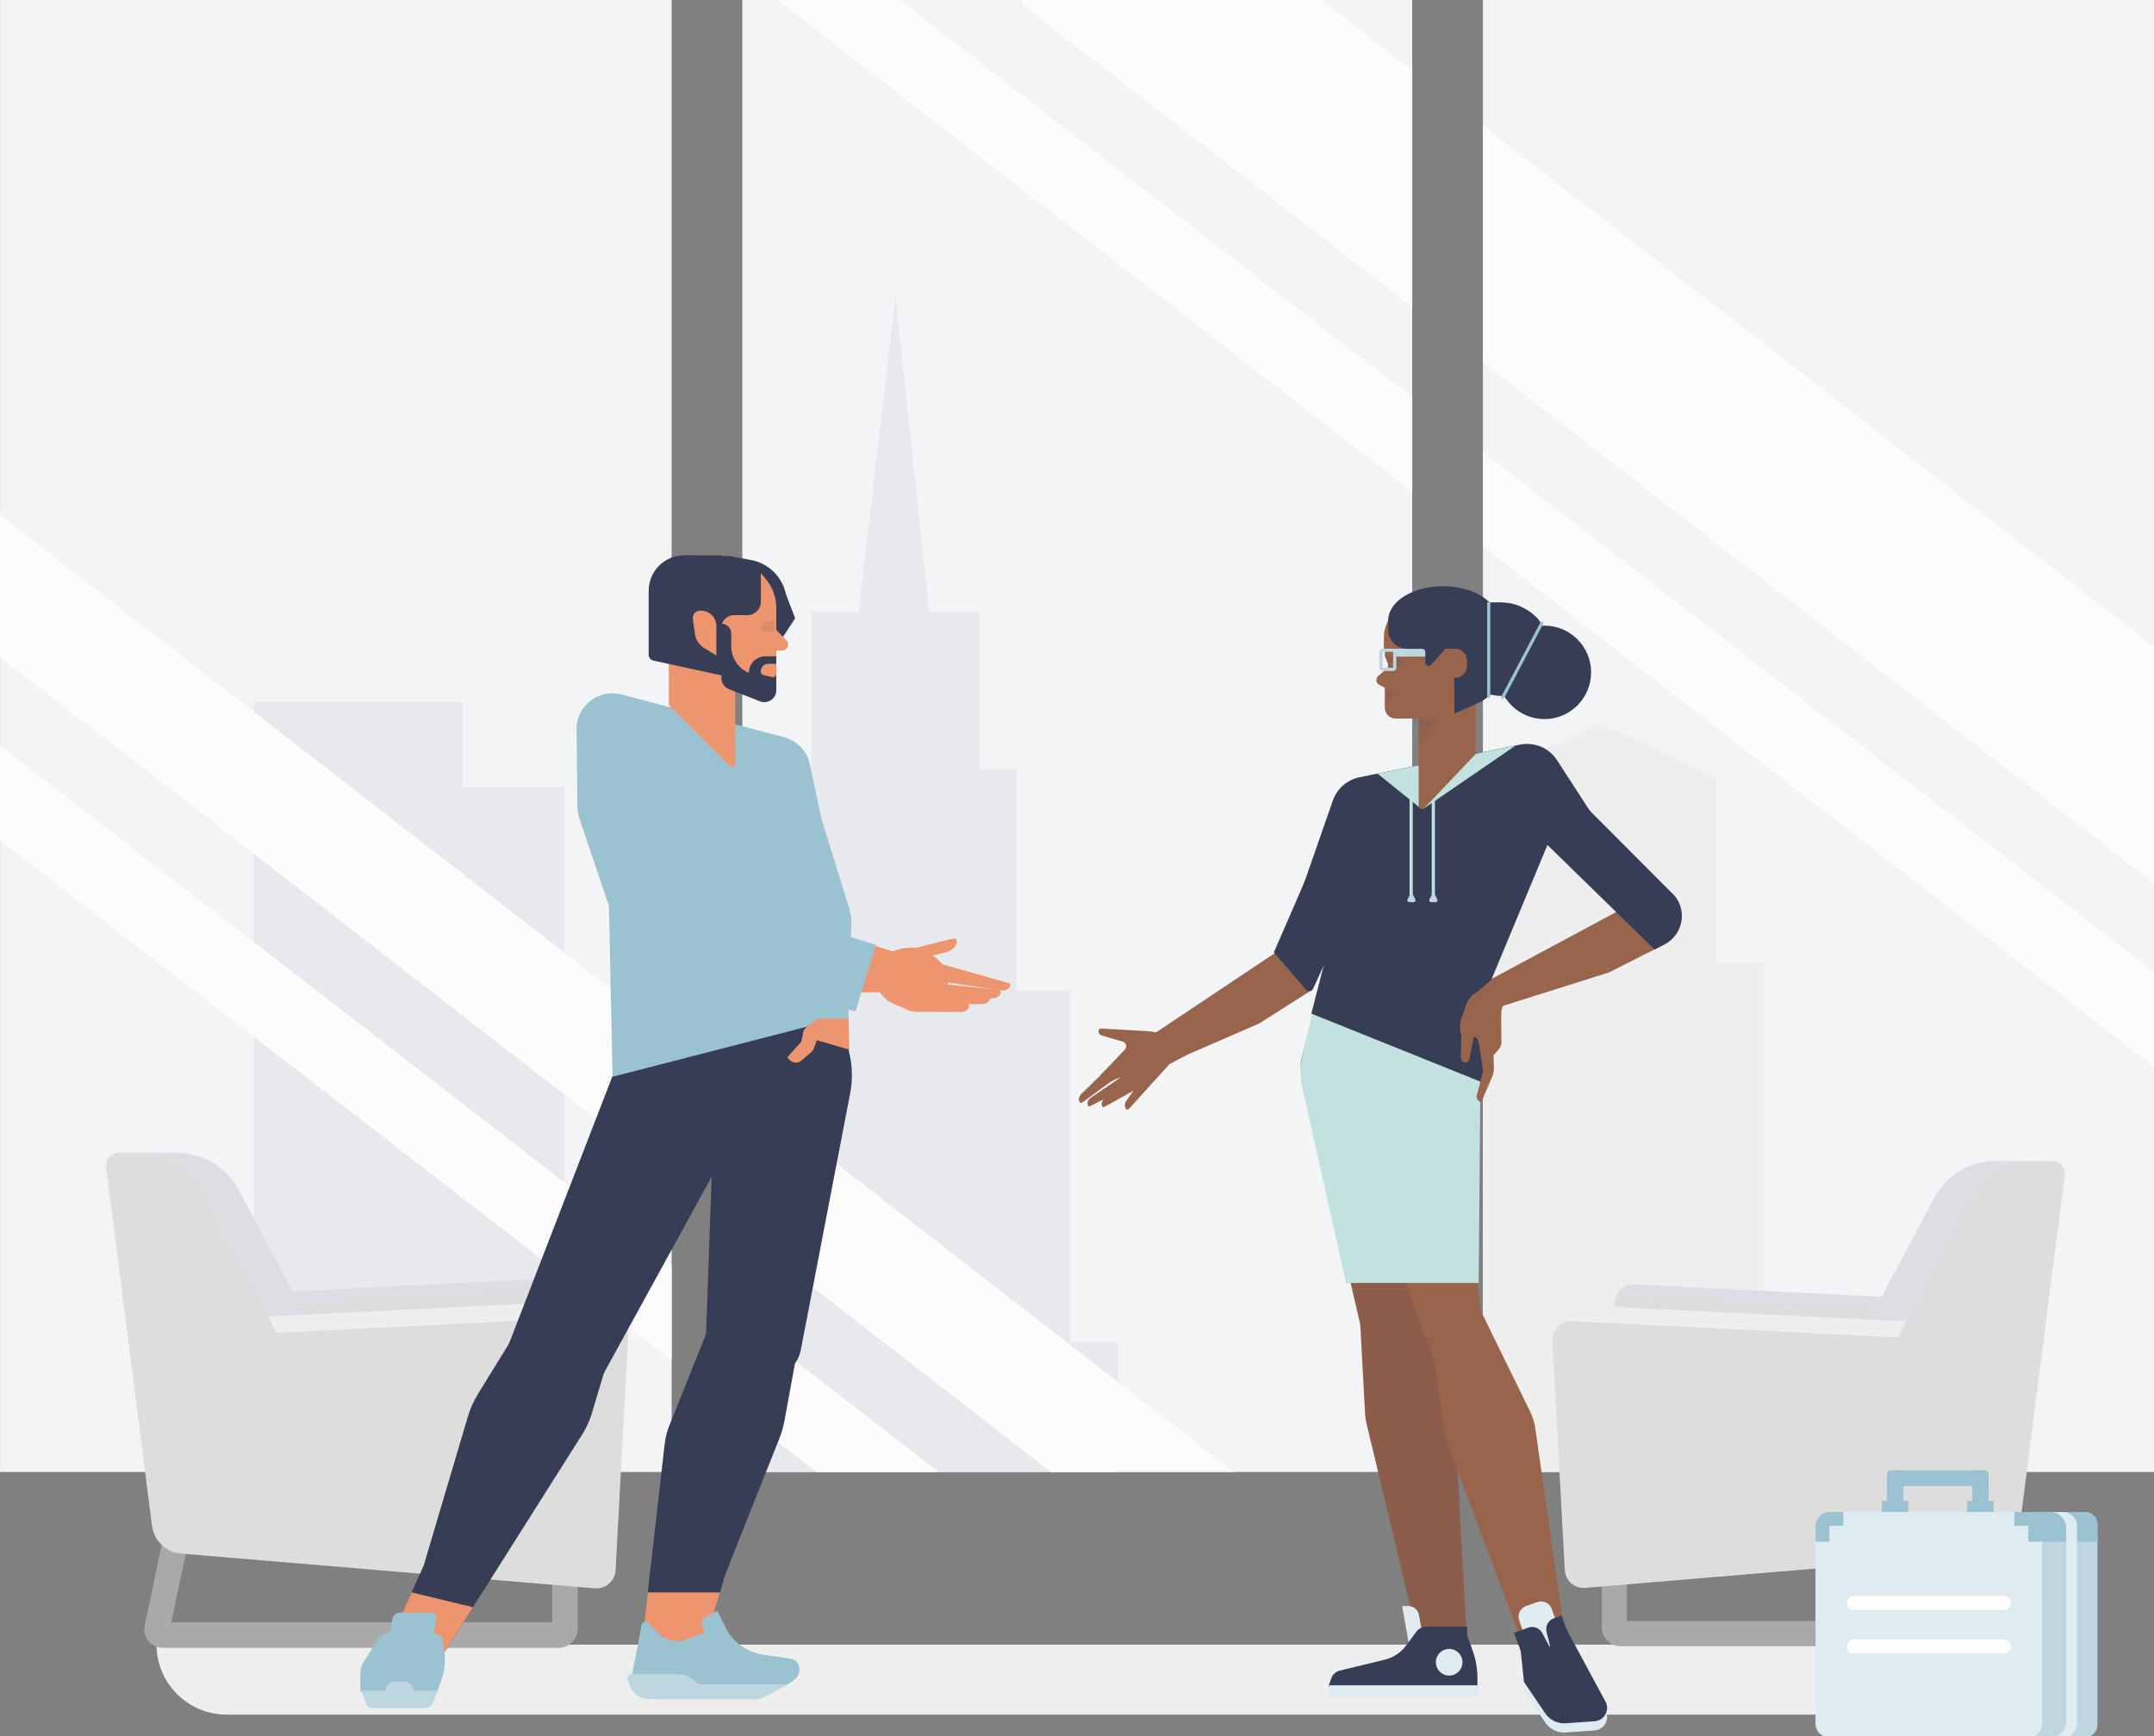 <?xml version="1.0" encoding="UTF-8"?>
<svg xmlns="http://www.w3.org/2000/svg" width="722" height="582" viewBox="0 0 722 582" fill="none">
  <rect x="0" y="0" width="722" height="582" fill="#808080" stroke="none"/>
  <g clip-path="url(#clip0_919_13952)">
    <g clip-path="url(#clip1_919_13952)">
      <path d="M0.021 0H225.127V493.433H0.021V0ZM248.822 0H473.363V493.433H248.822V0ZM497.059 0H722.164V493.433H497.059V0Z" fill="#F3F4F6"></path>
      <path d="M155.098 263.719V235.228H85.111V493.433H189.121V263.719H155.098ZM358.837 449.778V332.043H340.783V257.962H328.371V205.046H311.446L300.163 99.216L287.751 205.046H271.954V257.962H259.542V332.043H248.822V493.433H374.634V449.778H358.837Z" fill="#E8E9EC"></path>
      <path d="M575.479 322.783V260.607L536.117 242.141L497.623 260.607V322.783H497.059V493.433H591.276V322.783H575.479Z" fill="#EEEEEE"></path>
      <path d="M225.127 347.218L0.021 172.609V220.193L225.127 394.803V347.218ZM248.822 365.598V413.183L352.28 493.433H413.629L248.822 365.598ZM473.364 23.692L442.854 0H342.769L342.137 1.112L473.364 103.014V23.692ZM497.059 42.091V121.415L722.164 296.218V216.885L497.059 42.091ZM225.127 424.157L0.021 249.984V281.694L225.127 455.866V424.157ZM248.822 442.491V474.2L273.68 493.433H314.662L248.822 442.491ZM473.364 133.174L301.516 0H260.603L473.364 164.881V133.174ZM497.059 151.536V183.244L722.164 357.693V325.984L497.059 151.536Z" fill="#FCFCFD"></path>
    </g>
    <g clip-path="url(#clip2_919_13952)">
      <path d="M680.649 551.292C680.649 564.201 670.062 574.763 657.121 574.763H75.989C62.931 574.763 52.461 564.201 52.461 551.292H680.649Z" fill="#EEEEEE"></path>
    </g>
    <g clip-path="url(#clip3_919_13952)">
      <path d="M441.949 332.672L436.202 355.179C435.901 356.372 435.891 357.62 436.173 358.817L456.032 444.329C456.032 444.329 475.702 446.002 475.673 445.455L476.863 445.506L472.359 383.742L470.316 333.83L441.949 332.672Z" fill="#99644C"></path>
      <path d="M455.368 433.113L457.551 473.764C457.615 474.951 457.787 476.13 458.065 477.286L475.501 550.182C475.501 550.182 492.27 550.137 491.694 550.168L487.506 473.867C487.38 471.636 486.88 469.441 486.026 467.376L474.146 438.542L455.368 433.113Z" fill="#99644C"></path>
      <path opacity="0.1" d="M487.506 473.87C487.38 471.638 486.879 469.444 486.026 467.378L476.754 444.874L472.359 383.742L470.316 333.83L441.949 332.672L436.202 355.179C435.901 356.372 435.891 357.62 436.173 358.817L455.952 443.987L457.551 473.764C457.615 474.951 457.787 476.13 458.064 477.286L475.501 550.182C475.501 550.182 491.187 550.141 491.694 550.166L487.506 473.87Z" fill="#1D2445"></path>
      <path d="M385.429 359.011L381.963 349.753L428.322 318.824L439.673 331.903L422.043 343.094L385.429 359.011Z" fill="#99644C"></path>
      <path d="M388.251 358.737L397.726 353.66L392.908 349.999L392.637 349.636C391.706 348.455 390.529 347.491 389.187 346.813C387.85 346.127 386.38 345.743 384.878 345.689L384.885 345.67L369.09 344.791C368.92 344.774 368.749 344.815 368.605 344.908C368.462 345.002 368.354 345.141 368.301 345.304C368.289 345.343 368.276 345.382 368.271 345.417C368.231 345.604 368.229 345.798 368.264 345.986C368.299 346.173 368.371 346.353 368.475 346.513C368.58 346.673 368.715 346.811 368.872 346.919C369.03 347.027 369.207 347.102 369.394 347.141L376.32 349.156C376.592 349.241 376.843 349.394 377.044 349.605C377.337 349.92 377.494 350.339 377.48 350.769C377.466 351.199 377.283 351.607 376.97 351.902L369.069 360.256L372.485 362.454L374.069 361.735C374.845 361.383 375.659 361.119 376.493 360.941L384.203 359.314C384.843 359.179 385.492 359.143 386.129 359.205C386.862 359.276 387.6 359.087 388.251 358.737Z" fill="#99644C"></path>
      <path d="M361.949 369.519C361.455 368.808 361.549 367.732 362.247 366.927L373.787 355.59L378.594 358.053L362.737 369.579C362.683 369.627 362.619 369.664 362.551 369.687C362.482 369.711 362.41 369.72 362.338 369.716C362.265 369.711 362.195 369.693 362.13 369.661C362.065 369.629 362.007 369.584 361.959 369.53L361.949 369.519ZM364.675 370.587C364.314 369.799 364.598 368.756 365.428 368.089L379.477 358.559L384.081 361.249L365.439 370.785C365.376 370.823 365.306 370.849 365.233 370.859C365.16 370.87 365.086 370.866 365.015 370.847C364.944 370.829 364.877 370.796 364.818 370.751C364.76 370.707 364.711 370.651 364.675 370.587Z" fill="#99644C"></path>
      <path d="M369.462 370.86C369.07 370.088 369.312 369.035 370.115 368.335L383.112 358.707L387.82 361.21L370.233 371.029C370.111 371.11 369.962 371.138 369.819 371.109C369.675 371.079 369.55 370.994 369.469 370.872L369.462 370.86Z" fill="#99644C"></path>
      <path d="M377.585 371.852C376.967 371.246 376.859 370.171 377.396 369.25L386.629 355.96L391.89 356.82L378.369 371.763C378.324 371.821 378.268 371.87 378.203 371.906C378.139 371.942 378.069 371.965 377.996 371.973C377.923 371.981 377.849 371.975 377.778 371.954C377.707 371.933 377.642 371.899 377.585 371.852ZM501.407 337.924L498.845 328.732L547.95 302.397L557.997 316.504L539.377 325.953L501.407 337.924Z" fill="#99644C"></path>
      <path d="M441.144 336.433H496.555L522.786 273.403H466.288L441.144 336.433Z" fill="#363D54"></path>
      <path d="M435.816 299.736L535.719 276.159L521.915 254.843C520.605 252.82 518.717 251.239 516.497 250.306C514.277 249.372 511.828 249.13 509.469 249.61L455.686 260.555C453.649 260.97 451.755 261.907 450.189 263.276C448.624 264.645 447.44 266.398 446.755 268.363L435.816 299.736Z" fill="#363D54"></path>
      <path d="M447.959 271.038L426.977 319.269L437.756 331.748C438.439 332.539 439.711 332.358 440.147 331.408L466.914 273.147L447.959 271.038ZM524.716 263.559L561.428 300.396C565.606 305.656 563.958 313.427 558.007 316.532L554.611 318.305L508.082 272.903L524.716 263.559Z" fill="#363D54"></path>
      <path d="M494.842 436.352L512.849 473.092C513.741 474.91 514.34 476.859 514.626 478.865L524.849 550.594C524.849 550.594 510.707 553.665 511.255 553.482L485.311 484.32C484.768 482.874 484.383 481.373 484.165 479.843L479.622 448.182L494.842 436.352Z" fill="#99644C"></path>
      <path d="M455.89 344.303L448.38 368.601L482.211 459.786C482.211 459.786 497.806 450.69 497.806 450.143L484.194 345.46L455.89 344.303Z" fill="#99644C"></path>
      <path d="M472.185 550.78H477.287L475.625 541.37C475.476 540.527 475.035 539.763 474.38 539.213C473.725 538.662 472.897 538.361 472.042 538.361H469.992L472.185 550.78Z" fill="#DEEBF0"></path>
      <path d="M474.042 548.159H491.473V554.507H474.042V548.159Z" fill="#99644C"></path>
      <path d="M470.89 565.335H495.206L495.229 562.881C495.26 559.529 494.687 556.198 493.537 553.048L491.303 546.926L470.889 554.436L470.89 565.335Z" fill="#363D54"></path>
      <path d="M491.771 545.289V554.647C491.216 554.647 476.653 562.622 476.26 563.015L473.942 565.336H445.27L446.194 562.675C446.424 562.012 446.816 561.418 447.335 560.947C447.854 560.476 448.482 560.143 449.163 559.978L464.183 556.341C467.03 555.652 469.546 553.985 471.294 551.631L474.747 546.981C475.137 546.456 475.643 546.03 476.226 545.736C476.81 545.443 477.453 545.29 478.106 545.29H491.771V545.289Z" fill="#363D54"></path>
      <path d="M445.47 564.942H495.23V568.685H445.47V564.942Z" fill="#DEEBF0"></path>
      <path d="M485.748 561.679C488.214 561.679 490.213 559.677 490.213 557.208C490.213 554.738 488.214 552.736 485.748 552.736C483.283 552.736 481.284 554.738 481.284 557.208C481.284 559.677 483.283 561.679 485.748 561.679Z" fill="#DEEBF0"></path>
      <path d="M495.639 339.795H439.807L436.429 354.594C435.72 357.699 435.713 360.923 436.409 364.031L451.184 430.055H495.638L496.247 359.31L495.639 339.795Z" fill="#C1E2DF"></path>
      <path d="M458.227 274.918L445.581 284.08C444.274 285.027 443.284 286.347 442.741 287.868C442.197 289.388 442.126 291.038 442.535 292.6L446.615 308.146C446.961 309.465 446.965 310.851 446.627 312.172L439.55 339.775L497.352 363.025L497.222 333.163L502.987 270.517L458.227 274.918Z" fill="#363D54"></path>
      <path d="M517.929 577.385C518.684 578.504 519.72 579.403 520.933 579.994C522.146 580.584 523.493 580.844 524.838 580.747L534.674 580.045C537.839 579.712 539.652 576.266 538.138 573.462L524.998 549.138L509.911 555.244L511.179 567.369L517.929 577.385Z" fill="#DEEBF0"></path>
      <path d="M517.929 574.308C518.684 575.426 519.721 576.326 520.933 576.916C522.146 577.506 523.493 577.766 524.838 577.67L534.674 576.968C537.839 576.634 539.652 573.189 538.138 570.385L524.998 546.061L509.552 551.664L510.821 563.789L517.929 574.308Z" fill="#363D54"></path>
      <path d="M523.956 550.319L513.019 554.124L509.221 543.173C509.058 542.702 508.989 542.204 509.018 541.706C509.047 541.208 509.173 540.721 509.39 540.272C509.607 539.824 509.91 539.422 510.282 539.091C510.654 538.76 511.088 538.505 511.558 538.341L515.334 537.028C515.804 536.864 516.302 536.795 516.799 536.824C517.296 536.853 517.782 536.98 518.23 537.198C518.678 537.415 519.079 537.718 519.41 538.091C519.741 538.463 519.995 538.898 520.158 539.368L523.956 550.319Z" fill="#DEEBF0"></path>
      <path d="M520.508 555.546L527.566 552.97L523.408 541.538L520.804 542.488C519.913 542.813 519.173 543.457 518.728 544.296C518.282 545.135 518.162 546.11 518.392 547.032L520.508 555.546Z" fill="#363D54"></path>
      <path d="M511.669 558.77L521.157 555.309L516.948 547.413C516.512 546.596 515.796 545.964 514.932 545.632C514.068 545.301 513.114 545.293 512.244 545.611L507.511 547.338L511.669 558.77Z" fill="#363D54"></path>
      <path d="M514.423 327.845L505.738 334.977C504.993 335.491 504.378 336.172 503.943 336.966C503.507 337.761 503.264 338.646 503.231 339.551L503.165 341.368L503.261 349.287C503.277 350.205 502.95 351.096 502.344 351.785L500.614 353.771L500.737 358.004C500.772 358.971 500.592 359.933 500.21 360.821L496.688 369.068C496.663 369.127 496.626 369.181 496.581 369.226C496.535 369.271 496.481 369.307 496.422 369.331C496.363 369.355 496.299 369.368 496.235 369.367C496.171 369.367 496.107 369.354 496.048 369.329L496.038 369.325L496.015 369.313C495.621 369.112 495.308 368.781 495.128 368.377C494.947 367.972 494.911 367.518 495.024 367.09L497.145 359.145L495.704 349.658L494.954 347.953C494.906 347.849 494.827 347.761 494.728 347.704C494.629 347.647 494.514 347.622 494.4 347.634C494.282 347.647 494.17 347.696 494.082 347.776C493.994 347.856 493.933 347.962 493.908 348.078C493.594 349.53 492.685 354.192 492.54 354.975C492.507 355.165 492.436 355.346 492.332 355.507C492.228 355.668 492.092 355.807 491.933 355.915C491.774 356.022 491.595 356.097 491.407 356.134C491.218 356.17 491.025 356.169 490.837 356.129C490.516 356.066 490.225 355.9 490.008 355.655C489.792 355.41 489.662 355.1 489.64 354.773C489.64 354.773 489.706 350.935 489.795 348.497C489.838 347.638 489.758 346.778 489.557 345.942C489.239 344.58 489.293 343.158 489.715 341.824L490.986 338.167C491.711 336.087 492.328 333.977 495.071 332.583L500.175 328.186L514.423 327.845Z" fill="#99644C"></path>
      <path d="M477.563 270.809L507.984 249.949L461.747 259.348L475.904 270.745C476.383 271.13 477.057 271.156 477.563 270.809Z" fill="#C1E2DF"></path>
      <path d="M479.909 268.159H480.976V300.016H479.909V268.159ZM472.469 267.446H473.536V300.904H472.469V267.446Z" fill="#C1E2DF"></path>
      <path d="M481.2 302.429H479.685C479.578 302.429 479.472 302.401 479.378 302.349C479.284 302.296 479.205 302.22 479.149 302.129C479.092 302.037 479.06 301.933 479.055 301.825C479.05 301.718 479.073 301.61 479.121 301.514L479.878 299.997C479.931 299.891 480.011 299.803 480.111 299.741C480.211 299.679 480.325 299.647 480.443 299.647C480.56 299.647 480.675 299.679 480.775 299.741C480.874 299.803 480.955 299.891 481.007 299.997L481.765 301.514C481.813 301.61 481.836 301.718 481.831 301.825C481.826 301.933 481.794 302.038 481.738 302.129C481.681 302.221 481.602 302.297 481.508 302.349C481.414 302.402 481.308 302.429 481.2 302.429ZM473.852 302.429H472.336C472.229 302.429 472.123 302.401 472.029 302.349C471.935 302.296 471.856 302.22 471.8 302.129C471.743 302.037 471.711 301.933 471.706 301.825C471.701 301.718 471.724 301.61 471.772 301.514L472.529 299.997C472.582 299.891 472.662 299.803 472.762 299.741C472.862 299.679 472.977 299.647 473.094 299.647C473.211 299.647 473.326 299.679 473.426 299.741C473.526 299.803 473.606 299.891 473.658 299.997L474.416 301.514C474.464 301.61 474.487 301.718 474.482 301.825C474.477 301.933 474.445 302.037 474.388 302.129C474.331 302.22 474.253 302.296 474.159 302.349C474.065 302.401 473.959 302.429 473.852 302.429Z" fill="#BDD6E0"></path>
      <path d="M503.361 233.286C511.998 233.286 519 226.274 519 217.623C519 208.973 511.998 201.961 503.361 201.961C494.724 201.961 487.722 208.973 487.722 217.623C487.722 226.274 494.724 233.286 503.361 233.286Z" fill="#363D54"></path>
      <path d="M475.525 269.889V234.414H494.601V252.776L477.594 270.716C476.847 271.503 475.525 270.974 475.525 269.889ZM468.023 212.271H478.58V225.71H468.023V212.271Z" fill="#99644C"></path>
      <path d="M477.863 202.613H491.014V229.491H477.863V202.613Z" fill="#363D54"></path>
      <path d="M495.391 235.686L487.308 239.283V205.011C487.308 204.045 487.691 203.119 488.373 202.436C489.055 201.753 489.98 201.369 490.945 201.369H492.58C500.373 201.369 506.337 208.32 505.163 216.035L503.866 224.568C503.498 226.984 502.529 229.269 501.048 231.212C499.567 233.155 497.622 234.694 495.391 235.686Z" fill="#363D54"></path>
      <path d="M464.171 213.124V219.535C464.171 219.768 464.216 219.999 464.302 220.215L465.151 222.328C465.29 222.674 465.319 223.055 465.235 223.419C465.15 223.783 464.956 224.112 464.679 224.361L464.17 224.82V237.217C464.17 237.697 464.264 238.172 464.448 238.615C464.632 239.058 464.901 239.46 465.24 239.798C465.579 240.137 465.982 240.405 466.425 240.587C466.868 240.769 467.343 240.862 467.821 240.86L487.505 240.765L487.412 223.886L464.171 213.124Z" fill="#99644C"></path>
      <path d="M467.365 232.206L462.338 229.592C462.075 229.456 461.85 229.257 461.681 229.013C461.513 228.77 461.406 228.489 461.37 228.194C461.335 227.9 461.372 227.601 461.478 227.324C461.584 227.048 461.756 226.801 461.979 226.606L467.365 221.888V232.206Z" fill="#99644C"></path>
      <path opacity="0.1" d="M465.276 223.201H469.017C469.989 223.201 470.476 222.024 469.788 221.336L468.752 220.298C468.651 220.197 468.531 220.116 468.398 220.062C468.266 220.007 468.124 219.979 467.981 219.979H464.241L465.291 222.492L465.276 223.201ZM467.411 231.936L466.996 232.748C466.883 232.968 466.727 233.163 466.537 233.321C466.347 233.478 466.127 233.596 465.89 233.665L464.246 234.149V231.893L467.411 231.936Z" fill="#363D54"></path>
      <path d="M483.63 220.112H467.509L467.145 217.442H483.63V220.112Z" fill="#BDD6E0"></path>
      <path d="M487.799 227.209H478V217.45H487.799C488.314 217.45 488.823 217.552 489.299 217.749C489.774 217.946 490.206 218.235 490.57 218.6C490.934 218.964 491.223 219.397 491.42 219.873C491.617 220.35 491.718 220.86 491.718 221.376V223.285C491.718 223.801 491.617 224.311 491.42 224.787C491.223 225.263 490.934 225.696 490.57 226.06C490.206 226.425 489.774 226.714 489.299 226.911C488.823 227.108 488.314 227.21 487.799 227.209ZM476.575 201.156H477.049C478.014 201.156 478.939 201.54 479.621 202.223C480.303 202.906 480.686 203.832 480.686 204.798V217.446H463.847V213.903C463.847 206.863 469.545 201.156 476.575 201.156Z" fill="#99644C"></path>
      <path d="M466.956 218.51L466.98 218.534L466.956 223.847L463.407 223.824L463.431 218.51H466.956ZM466.956 217.442H463.431C462.828 217.442 462.34 217.931 462.34 218.534V223.824C462.34 224.428 462.829 224.916 463.431 224.916H466.956C467.559 224.916 468.047 224.426 468.047 223.824V218.534C468.047 218.39 468.019 218.248 467.964 218.116C467.909 217.983 467.829 217.863 467.728 217.761C467.627 217.66 467.506 217.579 467.374 217.525C467.242 217.47 467.1 217.442 466.956 217.442Z" fill="#BDD6E0"></path>
      <path d="M484.123 212.289C484.123 206.563 491.571 201.921 500.76 201.921C508.597 201.921 515.169 205.299 516.932 209.847C517.389 211.024 516.483 212.289 515.221 212.289H484.123Z" fill="#363D54"></path>
      <path d="M465.345 207.921C465.345 201.614 473.55 196.5 483.673 196.5C492.308 196.5 499.548 200.221 501.489 205.231C501.992 206.528 500.994 207.921 499.605 207.921H465.345Z" fill="#363D54"></path>
      <path opacity="0.1" d="M475.674 240.775L479.999 240.792C481.019 240.796 481.569 241.992 480.908 242.77L475.554 249.082" fill="#363D54"></path>
      <path d="M517.682 241.045C526.319 241.045 533.321 234.033 533.321 225.383C533.321 216.733 526.319 209.721 517.682 209.721C509.045 209.721 502.043 216.733 502.043 225.383C502.043 234.033 509.045 241.045 517.682 241.045Z" fill="#363D54"></path>
      <path d="M499.003 233.931C498.862 233.931 498.726 233.875 498.626 233.775C498.526 233.675 498.47 233.539 498.47 233.397V202.263C498.47 202.122 498.526 201.986 498.626 201.886C498.726 201.785 498.862 201.729 499.003 201.729C499.145 201.729 499.28 201.785 499.381 201.886C499.481 201.986 499.537 202.122 499.537 202.263V233.397C499.537 233.539 499.481 233.675 499.381 233.775C499.28 233.875 499.145 233.931 499.003 233.931ZM503.719 234.257C503.627 234.257 503.536 234.233 503.456 234.188C503.376 234.143 503.31 234.078 503.262 233.999C503.215 233.92 503.188 233.83 503.186 233.738C503.183 233.646 503.204 233.555 503.247 233.474L516.322 208.633C516.388 208.507 516.501 208.413 516.636 208.371C516.771 208.329 516.917 208.343 517.042 208.409C517.168 208.475 517.262 208.588 517.303 208.723C517.345 208.859 517.332 209.005 517.266 209.131L504.191 233.972C504.146 234.058 504.078 234.13 503.994 234.18C503.911 234.23 503.816 234.257 503.719 234.257Z" fill="#9BC2D1"></path>
      <path d="M469.639 203.887H481.996V215.828C483.724 215.966 485.377 216.07 485.62 215.988C485.991 215.864 482.087 220.194 479.641 222.878C478.97 223.615 477.748 223.136 477.748 222.137V218.586C477.748 217.983 477.26 217.494 476.658 217.494H471.71C470.012 217.494 468.383 216.819 467.183 215.616C465.982 214.414 465.308 212.783 465.308 211.082V208.224C465.308 207.074 465.764 205.971 466.576 205.157C467.388 204.344 468.49 203.887 469.639 203.887Z" fill="#363D54"></path>
    </g>
    <g clip-path="url(#clip4_919_13952)">
      <path d="M541.509 444.686L541.107 437.239C541.059 436.353 541.197 435.466 541.511 434.636C541.825 433.807 542.309 433.053 542.932 432.423C543.554 431.794 544.3 431.304 545.123 430.984C545.946 430.664 546.826 430.521 547.707 430.566L666.131 436.447L642.221 452.463L588.145 450.421L541.509 444.686Z" fill="#DDDEE3"></path>
      <path d="M545.832 524.545L541.331 441.229C541.283 440.343 541.421 439.456 541.735 438.626C542.049 437.797 542.533 437.043 543.155 436.413C543.778 435.784 544.524 435.294 545.347 434.974C546.17 434.654 547.05 434.511 547.931 434.556L657.029 440.047L545.832 524.545Z" fill="#DDDDDD"></path>
      <path d="M679.592 545.5L673.273 515.362C673.132 513.786 672.41 512.32 671.25 511.251C670.09 510.183 668.576 509.59 667.004 509.588H543.219C541.551 509.59 539.951 510.258 538.77 511.446C537.59 512.634 536.927 514.245 536.925 515.926V545.5C536.927 547.18 537.59 548.791 538.77 549.979C539.951 551.168 541.551 551.836 543.219 551.838H673.298C674.967 551.836 676.567 551.168 677.747 549.979C678.927 548.791 679.591 547.18 679.592 545.5ZM545.318 518.038H665.26L670.655 543.387H545.318V518.038Z" fill="#A9A9A9"></path>
      <path d="M667.003 462.83L623.46 448.328L648.406 401.443C650.378 397.737 653.311 394.639 656.893 392.48C660.476 390.32 664.573 389.179 668.749 389.179H681.337L667.003 462.83Z" fill="#DDDEE3"></path>
      <path d="M520.464 451.515L520.062 444.068C520.014 443.182 520.151 442.295 520.466 441.465C520.78 440.636 521.264 439.882 521.886 439.253C522.508 438.623 523.255 438.133 524.078 437.813C524.9 437.493 525.78 437.35 526.661 437.395L645.086 443.276L621.176 459.292L567.099 457.25L520.464 451.515Z" fill="#EEEEEE"></path>
      <path d="M692.085 393.945L676.996 511.687C676.689 514.083 675.575 516.301 673.84 517.97C672.105 519.64 669.854 520.66 667.463 520.86L531.308 532.285C530.469 532.355 529.624 532.256 528.824 531.992C528.024 531.728 527.285 531.305 526.65 530.748C526.016 530.191 525.498 529.512 525.129 528.75C524.76 527.988 524.546 527.16 524.5 526.313L520.351 449.511C520.303 448.624 520.441 447.737 520.755 446.908C521.069 446.078 521.553 445.324 522.175 444.695C522.798 444.066 523.544 443.575 524.367 443.255C525.189 442.935 526.07 442.793 526.95 442.837L636.049 448.328L660.994 401.443C662.966 397.737 665.899 394.64 669.482 392.48C673.065 390.32 677.162 389.179 681.338 389.179H687.924C688.52 389.179 689.11 389.307 689.653 389.555C690.197 389.802 690.681 390.164 691.075 390.615C691.469 391.066 691.763 391.596 691.937 392.17C692.111 392.745 692.161 393.35 692.085 393.945Z" fill="#DDDDDD"></path>
    </g>
    <g clip-path="url(#clip5_919_13952)">
      <path d="M637.968 492.887H633.932C633.135 492.887 632.488 493.532 632.488 494.328V509.179H637.968V492.887ZM665.087 492.887H661.052V509.179H666.531V494.328C666.531 493.532 665.885 492.887 665.087 492.887Z" fill="#9BC2D1"></path>
      <path d="M659.357 503.157H668.227V507.947H659.357V503.157ZM630.793 503.157H639.664V507.947H630.793V503.157Z" fill="#9BC2D1"></path>
      <path d="M665.14 492.887H633.879C633.111 492.887 632.488 493.509 632.488 494.276V498.158H666.531V494.276C666.531 493.509 665.909 492.887 665.14 492.887Z" fill="#9BC2D1"></path>
      <path d="M698.861 582.398H689.375V506.849H698.861C699.971 506.849 701.035 507.289 701.82 508.072C702.604 508.855 703.045 509.917 703.045 511.025V578.221C703.045 578.77 702.937 579.313 702.727 579.82C702.517 580.326 702.208 580.787 701.82 581.175C701.431 581.563 700.97 581.87 700.463 582.08C699.955 582.29 699.411 582.398 698.861 582.398Z" fill="#BDD6E0"></path>
      <path d="M703.045 516.817H688.282V506.849H698.673C699.833 506.849 700.945 507.309 701.765 508.128C702.585 508.946 703.046 510.056 703.046 511.214L703.045 516.817Z" fill="#9BC2D1"></path>
      <path d="M687.068 582.401H691.563C692.791 582.401 693.969 581.914 694.837 581.048C695.705 580.181 696.193 579.005 696.193 577.78V511.477C696.193 510.251 695.705 509.076 694.837 508.209C693.969 507.342 692.791 506.856 691.563 506.856H687.068C687.787 506.855 688.5 506.995 689.164 507.27C689.829 507.544 690.433 507.947 690.942 508.454C691.45 508.962 691.853 509.565 692.128 510.228C692.403 510.892 692.544 511.603 692.543 512.321V576.936C692.543 579.96 690.098 582.401 687.068 582.401Z" fill="#DEEBF0"></path>
      <path d="M675.165 506.854V582.393H687.255C688.674 582.348 690.021 581.754 691.008 580.735C691.996 579.717 692.547 578.354 692.545 576.937V512.32C692.546 511.602 692.405 510.891 692.13 510.227C691.855 509.564 691.451 508.961 690.943 508.453C690.434 507.946 689.83 507.543 689.165 507.269C688.501 506.994 687.788 506.853 687.069 506.854H675.165Z" fill="#BDD6E0"></path>
      <path d="M679.537 506.854V516.816H692.545V512.321C692.546 511.603 692.405 510.892 692.13 510.228C691.855 509.565 691.451 508.962 690.943 508.454C690.434 507.947 689.83 507.544 689.165 507.27C688.501 506.995 687.788 506.854 687.069 506.855L679.537 506.854Z" fill="#9BC2D1"></path>
      <path d="M684.504 577.777L684.501 516.818L682.226 512.457C682.226 510.047 681.752 508.667 679.338 508.667L675.165 506.85H613.172C612.564 506.85 611.962 506.969 611.401 507.201C610.839 507.433 610.329 507.773 609.899 508.202C609.47 508.631 609.129 509.14 608.896 509.701C608.664 510.261 608.544 510.862 608.544 511.468V577.777C608.544 579.003 609.032 580.178 609.9 581.045C610.768 581.911 611.946 582.398 613.174 582.398H679.874C681.102 582.398 682.28 581.911 683.148 581.045C684.016 580.178 684.504 579.003 684.504 577.777Z" fill="#DEEBF0"></path>
      <path d="M684.504 516.817L684.5 511.211C684.499 510.054 684.038 508.944 683.218 508.127C682.398 507.309 681.287 506.849 680.128 506.849H675.222L675.163 516.817H684.504ZM608.544 516.817L608.547 511.466C608.548 510.241 609.036 509.066 609.904 508.2C610.772 507.334 611.949 506.848 613.177 506.848H617.825L617.885 516.816L608.544 516.817Z" fill="#9BC2D1"></path>
      <path d="M613.19 511.468H679.859V577.779H613.19V511.468Z" fill="#DEEBF0"></path>
      <path d="M673.961 537.336C673.961 536.707 673.71 536.104 673.264 535.659C672.819 535.215 672.215 534.965 671.585 534.965H621.462C620.832 534.965 620.227 535.215 619.782 535.66C619.336 536.105 619.085 536.708 619.085 537.338C619.085 537.967 619.336 538.57 619.782 539.015C620.227 539.46 620.832 539.71 621.462 539.71H671.585C672.215 539.709 672.82 539.459 673.265 539.014C673.711 538.569 673.961 537.965 673.961 537.336ZM673.961 551.909C673.961 551.28 673.71 550.677 673.264 550.232C672.819 549.788 672.215 549.538 671.585 549.538H621.462C620.832 549.538 620.227 549.788 619.782 550.233C619.336 550.678 619.085 551.281 619.085 551.91C619.085 552.54 619.336 553.143 619.782 553.588C620.227 554.033 620.832 554.283 621.462 554.283H671.585C672.215 554.282 672.82 554.032 673.265 553.587C673.711 553.142 673.961 552.538 673.961 551.909Z" fill="white"></path>
    </g>
    <g clip-path="url(#clip6_919_13952)">
      <path d="M189.007 443.074L189.417 435.478C189.466 434.573 189.325 433.668 189.005 432.822C188.685 431.976 188.192 431.207 187.558 430.565C186.924 429.923 186.163 429.423 185.324 429.096C184.486 428.77 183.589 428.624 182.692 428.67L62.011 434.67L86.377 451.008L141.483 448.925L189.007 443.074Z" fill="#DDDEE3"></path>
      <path d="M184.602 524.542L189.188 439.548C189.237 438.644 189.097 437.739 188.777 436.892C188.457 436.046 187.964 435.277 187.329 434.635C186.695 433.993 185.935 433.493 185.096 433.166C184.258 432.84 183.361 432.695 182.463 432.74L71.287 438.342L184.602 524.542Z" fill="#DDDDDD"></path>
      <path d="M48.294 545.918L54.733 515.173C54.878 513.565 55.613 512.07 56.795 510.98C57.977 509.89 59.521 509.285 61.123 509.283H187.264C188.965 509.285 190.596 509.967 191.798 511.179C193.001 512.391 193.677 514.034 193.679 515.748V545.918C193.677 547.632 193.001 549.276 191.798 550.488C190.596 551.7 188.965 552.382 187.264 552.383H54.708C53.008 552.382 51.377 551.7 50.175 550.488C48.972 549.276 48.296 547.632 48.294 545.918ZM185.126 517.903H62.899L57.401 543.763H185.126V517.903Z" fill="#A9A9A9"></path>
      <path d="M61.123 461.584L105.496 446.79L80.074 398.961C78.065 395.18 75.076 392.02 71.425 389.817C67.775 387.614 63.599 386.45 59.344 386.45H46.516L61.123 461.584Z" fill="#DDDEE3"></path>
      <path d="M210.453 450.041L210.863 442.444C210.912 441.54 210.772 440.635 210.451 439.789C210.131 438.942 209.638 438.173 209.004 437.532C208.37 436.89 207.609 436.389 206.771 436.063C205.932 435.736 205.036 435.591 204.138 435.636L83.457 441.636L107.823 457.974L162.93 455.892L210.453 450.041Z" fill="#EEEEEE"></path>
      <path d="M35.563 391.312L50.939 511.424C51.252 513.868 52.388 516.131 54.156 517.834C55.923 519.537 58.217 520.578 60.654 520.782L199.403 532.437C200.258 532.509 201.118 532.407 201.934 532.138C202.749 531.868 203.502 531.437 204.149 530.869C204.796 530.301 205.323 529.608 205.699 528.831C206.075 528.054 206.293 527.209 206.34 526.345L210.568 447.996C210.617 447.092 210.477 446.187 210.157 445.341C209.836 444.494 209.343 443.725 208.709 443.083C208.075 442.442 207.314 441.941 206.476 441.615C205.638 441.288 204.741 441.143 203.843 441.188L92.667 446.79L67.246 398.961C65.237 395.18 62.247 392.02 58.597 389.817C54.946 387.614 50.77 386.45 46.515 386.45H39.803C39.196 386.45 38.595 386.581 38.041 386.833C37.487 387.086 36.994 387.454 36.592 387.914C36.191 388.374 35.892 388.915 35.714 389.501C35.537 390.087 35.485 390.704 35.563 391.312Z" fill="#DDDDDD"></path>
    </g>
    <g clip-path="url(#clip7_919_13952)">
      <path d="M222.819 483.803L218.507 521.631L217.037 534.518L216.232 541.557L215.995 543.64L215.229 550.373L214.849 553.694L214.27 558.745L214.239 559.034L221.706 559.241C223.473 559.292 225.347 559.344 227.073 559.4C228.052 559.425 228.976 559.456 229.817 559.482C231.971 559.547 233.525 559.603 233.721 559.62L233.904 558.994L234.426 557.222L238.537 543.287L243.144 527.657L261.216 482.231C261.995 480.273 262.579 478.243 262.959 476.171L270.431 435.421L241.687 434.555L224.804 476.783C223.752 479.136 223.082 481.508 222.819 483.803ZM195.057 481.005L171.135 518.833L162.987 531.72L158.537 538.759L157.219 540.842L152.961 547.575L150.862 550.896L147.672 555.947L147.487 556.236L139.865 556.443C138.06 556.494 136.146 556.546 134.378 556.602C133.381 556.627 132.433 556.658 131.574 556.684C129.372 556.749 127.776 556.805 127.566 556.822L127.85 556.196L128.652 554.424L134.943 540.489L142.001 524.859L156.807 474.92C157.608 472.216 158.763 469.63 160.242 467.229L181.559 432.622L210.949 431.756L198.313 473.983C197.608 476.338 196.507 478.71 195.057 481.005Z" fill="#363D54"></path>
      <path d="M306.485 321.217L267.133 308.797L255.747 323.708L271.523 332.921L299.791 332.509L306.485 321.217ZM338.678 330.384C338.343 331.412 337.2 332.129 335.872 332.04L315.87 329.068L313.909 322.695L338.143 329.552C338.517 329.628 338.757 329.993 338.681 330.365L338.678 330.384Z" fill="#ED956E"></path>
      <path d="M335.482 332.539C335.33 333.611 334.328 334.515 333.004 334.654L312.789 335.175L309.759 329.235L334.813 331.814C335.194 331.824 335.494 332.141 335.483 332.522L335.482 332.539Z" fill="#ED956E"></path>
      <path d="M331.929 334.565C331.745 335.631 330.717 336.505 329.389 336.605L309.168 336.529L306.314 330.503L331.281 333.819C331.371 333.824 331.46 333.847 331.541 333.886C331.623 333.926 331.696 333.981 331.756 334.048C331.816 334.116 331.863 334.195 331.893 334.28C331.922 334.366 331.935 334.456 331.93 334.547L331.929 334.565Z" fill="#ED956E"></path>
      <path d="M324.871 337.193C324.687 338.259 323.657 339.133 322.331 339.233L307.405 339.178C305.82 339.172 304.268 338.718 302.93 337.867C301.592 337.017 300.522 335.805 299.844 334.372L299.257 333.131L324.224 336.447C324.314 336.452 324.403 336.475 324.484 336.515C324.566 336.554 324.639 336.609 324.699 336.677C324.759 336.744 324.806 336.823 324.835 336.908C324.865 336.994 324.878 337.085 324.873 337.175L324.871 337.193Z" fill="#ED956E"></path>
      <path d="M305.229 338.859L310.916 329.871C311.951 326.363 309.928 322.645 306.419 321.608L301.084 320.033C297.576 318.998 288.752 320.765 287.717 324.274L295.903 333.86C296.886 335.012 298.127 335.914 299.525 336.494L305.229 338.859Z" fill="#ED956E"></path>
      <path d="M295.197 321.021L311.382 325.798L310.169 325.37C309.851 325.257 309.561 325.076 309.32 324.84C309.078 324.604 308.891 324.318 308.771 324.003C308.65 323.687 308.599 323.35 308.622 323.013C308.645 322.676 308.74 322.348 308.901 322.051L308.91 322.009C309.299 321.303 309.977 320.797 310.765 320.627L314.544 319.824C315.502 319.631 316.389 319.182 317.112 318.524C317.591 318.06 317.978 317.522 318.141 316.968C318.228 316.673 318.254 316.375 318.197 316.077C318.17 315.949 318.115 315.828 318.037 315.723C317.959 315.618 317.859 315.53 317.744 315.466C317.63 315.402 317.503 315.364 317.372 315.353C317.241 315.342 317.11 315.359 316.986 315.403L305.466 318.309L302.633 318.38C300.895 318.416 299.191 318.865 297.661 319.692L295.362 320.944C295.307 320.971 295.254 320.997 295.197 321.021Z" fill="#ED956E"></path>
      <path d="M296.368 320.549L313.484 325.601L312.2 325.148C311.864 325.028 311.558 324.837 311.303 324.587C311.047 324.338 310.849 324.036 310.722 323.702C310.594 323.369 310.541 323.011 310.564 322.655C310.588 322.299 310.689 321.952 310.859 321.638L310.868 321.594C311.072 321.224 311.352 320.903 311.691 320.65C312.029 320.398 312.418 320.221 312.83 320.132L316.826 319.283C317.839 319.079 318.778 318.604 319.543 317.909C320.05 317.417 320.457 316.848 320.63 316.263C320.723 315.95 320.75 315.636 320.69 315.321C320.68 315.279 320.671 315.236 320.657 315.198C320.614 315.077 320.547 314.966 320.461 314.871C320.375 314.776 320.271 314.699 320.155 314.644C320.039 314.59 319.914 314.558 319.786 314.552C319.658 314.546 319.53 314.565 319.409 314.608L307.226 317.68L304.23 317.755C302.391 317.793 300.589 318.268 298.971 319.142L296.539 320.466C296.483 320.496 296.426 320.524 296.368 320.549Z" fill="#ED956E"></path>
      <path d="M297.036 325.561C295.504 330.753 298.812 336.304 304.425 337.96C310.037 339.617 315.829 336.75 317.361 331.558C318.892 326.366 315.584 320.815 309.972 319.159C304.359 317.502 298.568 320.369 297.036 325.561Z" fill="#ED956E"></path>
      <path d="M236.478 202.128H263.726C263.726 195.101 258.732 189.065 251.83 187.75L244.894 186.429C240.524 185.597 236.477 188.946 236.477 193.394L236.478 202.128Z" fill="#363D54"></path>
      <path d="M281.603 338.347L284.861 353.833C285.737 357.996 285.774 362.292 284.971 366.47L268.406 452.601C267.131 459.233 260.231 463.155 253.882 460.855C245.705 457.891 236.395 454.445 236.421 454.131L240.498 339.533L281.603 338.347Z" fill="#363D54"></path>
      <path d="M263.339 338.347L264.531 354.345L250.216 373.195L202.012 461.008C202.012 461.008 168.947 454.693 169.163 454.132L213.499 339.534L263.339 338.347Z" fill="#363D54"></path>
      <path d="M281.938 341.209L205.319 360.948L204.126 303.74L194.17 274.228C193.813 273.168 193.624 272.059 193.611 270.94L193.435 255.666L264.307 271.372L281.938 341.209Z" fill="#9BC2D1"></path>
      <path d="M241.334 533.791L238.537 543.288L234.424 557.221L233.905 558.995L233.721 559.619C233.525 559.603 231.971 559.547 229.817 559.483C228.974 559.455 228.051 559.428 227.071 559.399C225.345 559.343 223.471 559.291 221.704 559.239C217.696 559.127 214.239 559.035 214.239 559.035L214.267 558.744L214.846 553.696L215.226 550.375L215.993 543.64L216.233 541.558L217.037 534.52L217.121 533.792H241.334V533.791ZM158.536 538.76L157.222 540.842L152.962 547.577L150.864 550.898L147.672 555.945L147.488 556.237C147.488 556.237 143.959 556.329 139.867 556.441C138.061 556.493 136.151 556.544 134.381 556.601C133.385 556.628 132.439 556.656 131.575 556.685C129.373 556.749 127.779 556.805 127.571 556.821L127.85 556.197L128.654 554.423L134.944 540.49L137.969 533.791L158.536 538.76Z" fill="#ED956E"></path>
      <path d="M248.957 195.863V202.027H254.45V222.646H256.511L266.538 207.219L261.996 195.54L248.957 195.863Z" fill="#363D54"></path>
      <path d="M260.842 566.438L265.536 563.642C266.83 562.87 267.731 561.552 267.93 560.137C268.223 558.057 266.941 556.293 264.923 556L256.022 554.702C250.397 553.882 245.756 550.609 243.304 545.732L240.368 539.893L236.464 542.091C235.523 542.62 235.038 543.716 235.336 544.638L236.191 547.276L230.837 549.378C227.21 550.802 223.363 550.147 220.928 547.689L217.168 543.895C216.509 543.23 215.252 543.729 215.059 544.732L211.774 561.801L212.237 565.819L260.842 566.438Z" fill="#9BC2D1"></path>
      <path d="M210.3 562.921L210.859 564.611C211.864 567.65 214.649 569.589 218.008 569.589H253.723C254.409 569.589 255.109 569.412 255.754 569.076L264.286 564.626H234.879C234.358 564.626 233.886 564.422 233.564 564.059C231.946 562.234 229.578 561.213 226.961 561.213H211.626C210.747 561.212 210.038 562.126 210.3 562.921Z" fill="#BDD6E0"></path>
      <path d="M259.968 203.812L260.106 227.421C260.035 230.212 257.265 232.126 254.631 231.202L230.192 222.641L259.968 203.812Z" fill="#C78982"></path>
      <path d="M258.044 218.157L262.224 218.056C263.965 218.015 264.823 215.919 263.61 214.668L258.304 209.195L258.044 218.157Z" fill="#ED956E"></path>
      <path d="M246.149 189.099L245.611 189.085C244.52 189.058 243.463 189.465 242.672 190.217C241.881 190.97 241.421 192.005 241.393 193.097L241.035 207.387L260.088 207.865L260.188 203.862C260.388 195.909 254.102 189.299 246.149 189.099Z" fill="#C78982"></path>
      <path d="M275.213 273.958L271.46 256.217C271 254.041 269.944 252.036 268.41 250.426C266.876 248.816 264.925 247.665 262.774 247.101L208.291 232.798C200.636 230.788 193.168 236.617 193.26 244.532L193.559 270.595L210.042 278.201L275.213 273.958ZM286.738 339.062L237.418 323.861C230.463 321.717 226.562 314.341 228.706 307.385L229.289 305.49C229.607 304.458 230.125 303.499 230.814 302.668C231.502 301.836 232.348 301.148 233.302 300.643C234.256 300.139 235.301 299.827 236.375 299.726C237.45 299.625 238.534 299.736 239.566 300.054L293.623 316.714L286.738 339.062Z" fill="#9BC2D1"></path>
      <path d="M224.195 211.742H246.454V255.803C246.454 256.873 245.161 257.407 244.406 256.65L224.195 236.363V211.742Z" fill="#ED956E"></path>
      <path d="M259.81 220.328L247.867 220.029L248.248 204.844L260.192 205.145L259.81 220.328Z" fill="#C78982"></path>
      <path d="M241.071 186.139H235.416C229.236 186.139 224.227 191.149 224.227 197.329V225.305H260.192V205.263C260.193 194.701 251.631 186.139 241.071 186.139Z" fill="#ED956E"></path>
      <path d="M262.719 312.704L251.021 274.989L273.254 267.75L284.952 305.466L262.719 312.704Z" fill="#9BC2D1"></path>
      <path opacity="0.1" d="M259.937 208.164H257.2C257.043 208.164 256.887 208.194 256.741 208.255C256.596 208.315 256.464 208.403 256.353 208.515L255.213 209.655C254.458 210.41 254.992 211.701 256.06 211.701H259.372" fill="#363D54"></path>
      <path d="M245.088 212.341V216.578C245.088 218.49 245.648 220.36 246.699 221.957C247.75 223.554 249.246 224.808 251.002 225.564C251.001 224.835 251.145 224.113 251.424 223.44C251.703 222.766 252.111 222.154 252.627 221.639C253.142 221.123 253.754 220.714 254.427 220.436C255.101 220.157 255.822 220.013 256.551 220.013H260.193V231.37C260.193 234.186 257.358 236.12 254.736 235.09L244.346 231.011C243.599 230.718 242.957 230.206 242.505 229.543C242.052 228.879 241.81 228.095 241.81 227.291V209.063C242.24 209.063 242.667 209.148 243.064 209.313C243.462 209.477 243.823 209.719 244.128 210.023C244.432 210.327 244.674 210.689 244.838 211.086C245.003 211.484 245.088 211.91 245.088 212.341Z" fill="#363D54"></path>
      <path d="M256.01 226.339L258.762 226.974C258.933 227.014 259.111 227.014 259.283 226.975C259.454 226.937 259.615 226.86 259.752 226.75C259.89 226.641 260.001 226.502 260.077 226.343C260.153 226.185 260.193 226.012 260.193 225.836V222.508H257.555C256.877 222.508 256.226 222.778 255.747 223.258C255.267 223.737 254.998 224.388 254.998 225.066C254.998 225.675 255.417 226.202 256.01 226.339ZM270.55 347.749L284.697 351.86L284.422 340.744L274.449 341.047L270.55 347.749Z" fill="#ED956E"></path>
      <path d="M278.997 337.679L270.064 344.583C269.642 344.91 269.352 345.38 269.25 345.904L268.729 348.598C268.654 348.993 268.47 349.359 268.2 349.656L264.119 354.161C264.08 354.204 264.05 354.254 264.03 354.308C264.011 354.362 264.003 354.42 264.005 354.478C264.008 354.536 264.022 354.592 264.047 354.644C264.072 354.696 264.107 354.743 264.15 354.782L264.989 355.543C265.471 355.979 266.095 356.225 266.745 356.235C267.395 356.245 268.026 356.018 268.521 355.596L271.913 352.704C272.315 352.363 272.621 351.923 272.803 351.428L274.22 347.586L281.749 341.825L278.997 337.679Z" fill="#ED956E"></path>
      <path d="M120.824 567.066H146.547L147.965 563.11C149.111 559.914 149.424 556.478 148.873 553.127L148.144 548.691L137.713 542.811L127.216 548.691L121.971 556.986C121.147 558.288 120.72 559.801 120.741 561.342L120.824 567.066Z" fill="#9BC2D1"></path>
      <path d="M125.009 572.579H142.73C143.729 572.579 144.616 572.034 144.937 571.224L146.73 566.699H121.007L122.801 571.224C123.122 572.034 124.01 572.579 125.009 572.579Z" fill="#BDD6E0"></path>
      <path d="M133.954 540.542H144.656C145.759 540.542 146.474 541.437 146.252 542.541L144.176 552.877C143.954 553.981 142.879 554.876 141.776 554.876H131.074C129.97 554.876 129.255 553.982 129.477 552.877L131.554 542.541C131.776 541.437 132.849 540.542 133.954 540.542Z" fill="#9BC2D1"></path>
      <path d="M135.706 563.759H132.031C131.301 563.761 130.601 564.052 130.084 564.569C129.568 565.085 129.277 565.785 129.275 566.516C129.277 567.246 129.568 567.946 130.084 568.463C130.601 568.979 131.301 569.27 132.031 569.272H135.706C136.436 569.27 137.136 568.979 137.653 568.463C138.169 567.946 138.46 567.246 138.462 566.516C138.46 565.785 138.169 565.085 137.653 564.569C137.136 564.052 136.436 563.761 135.706 563.759Z" fill="#BDD6E0"></path>
      <path d="M272.866 341.507L261.573 308.653C261.004 306.998 260.959 305.208 261.445 303.527C261.93 301.845 262.921 300.354 264.284 299.257L267.419 296.733C268.29 296.032 269.29 295.51 270.362 295.196C271.434 294.882 272.558 294.782 273.669 294.902C274.78 295.022 275.856 295.36 276.837 295.896C277.817 296.432 278.682 297.156 279.383 298.027L283.509 303.154C284.804 304.763 285.47 306.788 285.382 308.852L284.337 341.429L272.866 341.507Z" fill="#9BC2D1"></path>
      <path d="M255.033 189.052V201.733C255.033 202.917 254.563 204.052 253.726 204.89C252.889 205.727 251.753 206.197 250.57 206.197H246.07C244.926 206.197 243.829 206.651 243.02 207.46C242.211 208.269 241.757 209.366 241.757 210.51V221.084C241.757 221.852 241.529 222.603 241.102 223.242C240.676 223.881 240.069 224.379 239.359 224.673C238.649 224.967 237.868 225.044 237.115 224.894C236.362 224.744 235.669 224.374 235.126 223.831L219.935 208.636C219.53 208.232 219.303 207.683 219.303 207.112C219.303 206.54 219.53 205.991 219.935 205.587L231.582 191.486C233.304 189.4 235.585 187.848 238.157 187.011C240.73 186.174 243.487 186.087 246.107 186.76L255.033 189.052Z" fill="#363D54"></path>
      <path d="M242.006 186.129H229.353C222.768 186.129 217.431 191.467 217.431 198.052V219.492C217.431 220.432 218.086 221.245 219.005 221.444L242.006 226.442V186.129Z" fill="#363D54"></path>
      <path d="M234.619 204.713H234.989C236.35 204.713 237.655 205.253 238.617 206.216C239.58 207.178 240.12 208.483 240.12 209.844V219.734L236.013 217.224C235.184 216.717 234.478 216.033 233.946 215.221C233.414 214.408 233.07 213.487 232.937 212.525L232.237 207.447C232.19 207.106 232.216 206.76 232.315 206.431C232.413 206.101 232.58 205.797 232.806 205.538C233.032 205.279 233.31 205.071 233.623 204.929C233.936 204.786 234.275 204.713 234.619 204.713Z" fill="#ED956E"></path>
    </g>
  </g>
  <defs>
    <clipPath id="clip0_919_13952">
      <rect width="722" height="582" fill="white"></rect>
    </clipPath>
    <clipPath id="clip1_919_13952">
      <rect width="722.143" height="493.433" fill="white" transform="translate(0.021)"></rect>
    </clipPath>
    <clipPath id="clip2_919_13952">
      <rect width="628.188" height="23.471" fill="white" transform="translate(52.461 551.292)"></rect>
    </clipPath>
    <clipPath id="clip3_919_13952">
      <rect width="202.113" height="384.267" fill="white" transform="translate(361.639 196.5)"></rect>
    </clipPath>
    <clipPath id="clip4_919_13952">
      <rect width="172.069" height="162.658" fill="white" transform="matrix(-1 0 0 1 692.12 389.179)"></rect>
    </clipPath>
    <clipPath id="clip5_919_13952">
      <rect width="94.501" height="89.517" fill="white" transform="translate(608.544 492.887)"></rect>
    </clipPath>
    <clipPath id="clip6_919_13952">
      <rect width="175.346" height="165.933" fill="white" transform="translate(35.527 386.45)"></rect>
    </clipPath>
    <clipPath id="clip7_919_13952">
      <rect width="217.954" height="386.45" fill="white" transform="translate(120.743 186.129)"></rect>
    </clipPath>
  </defs>
</svg>
